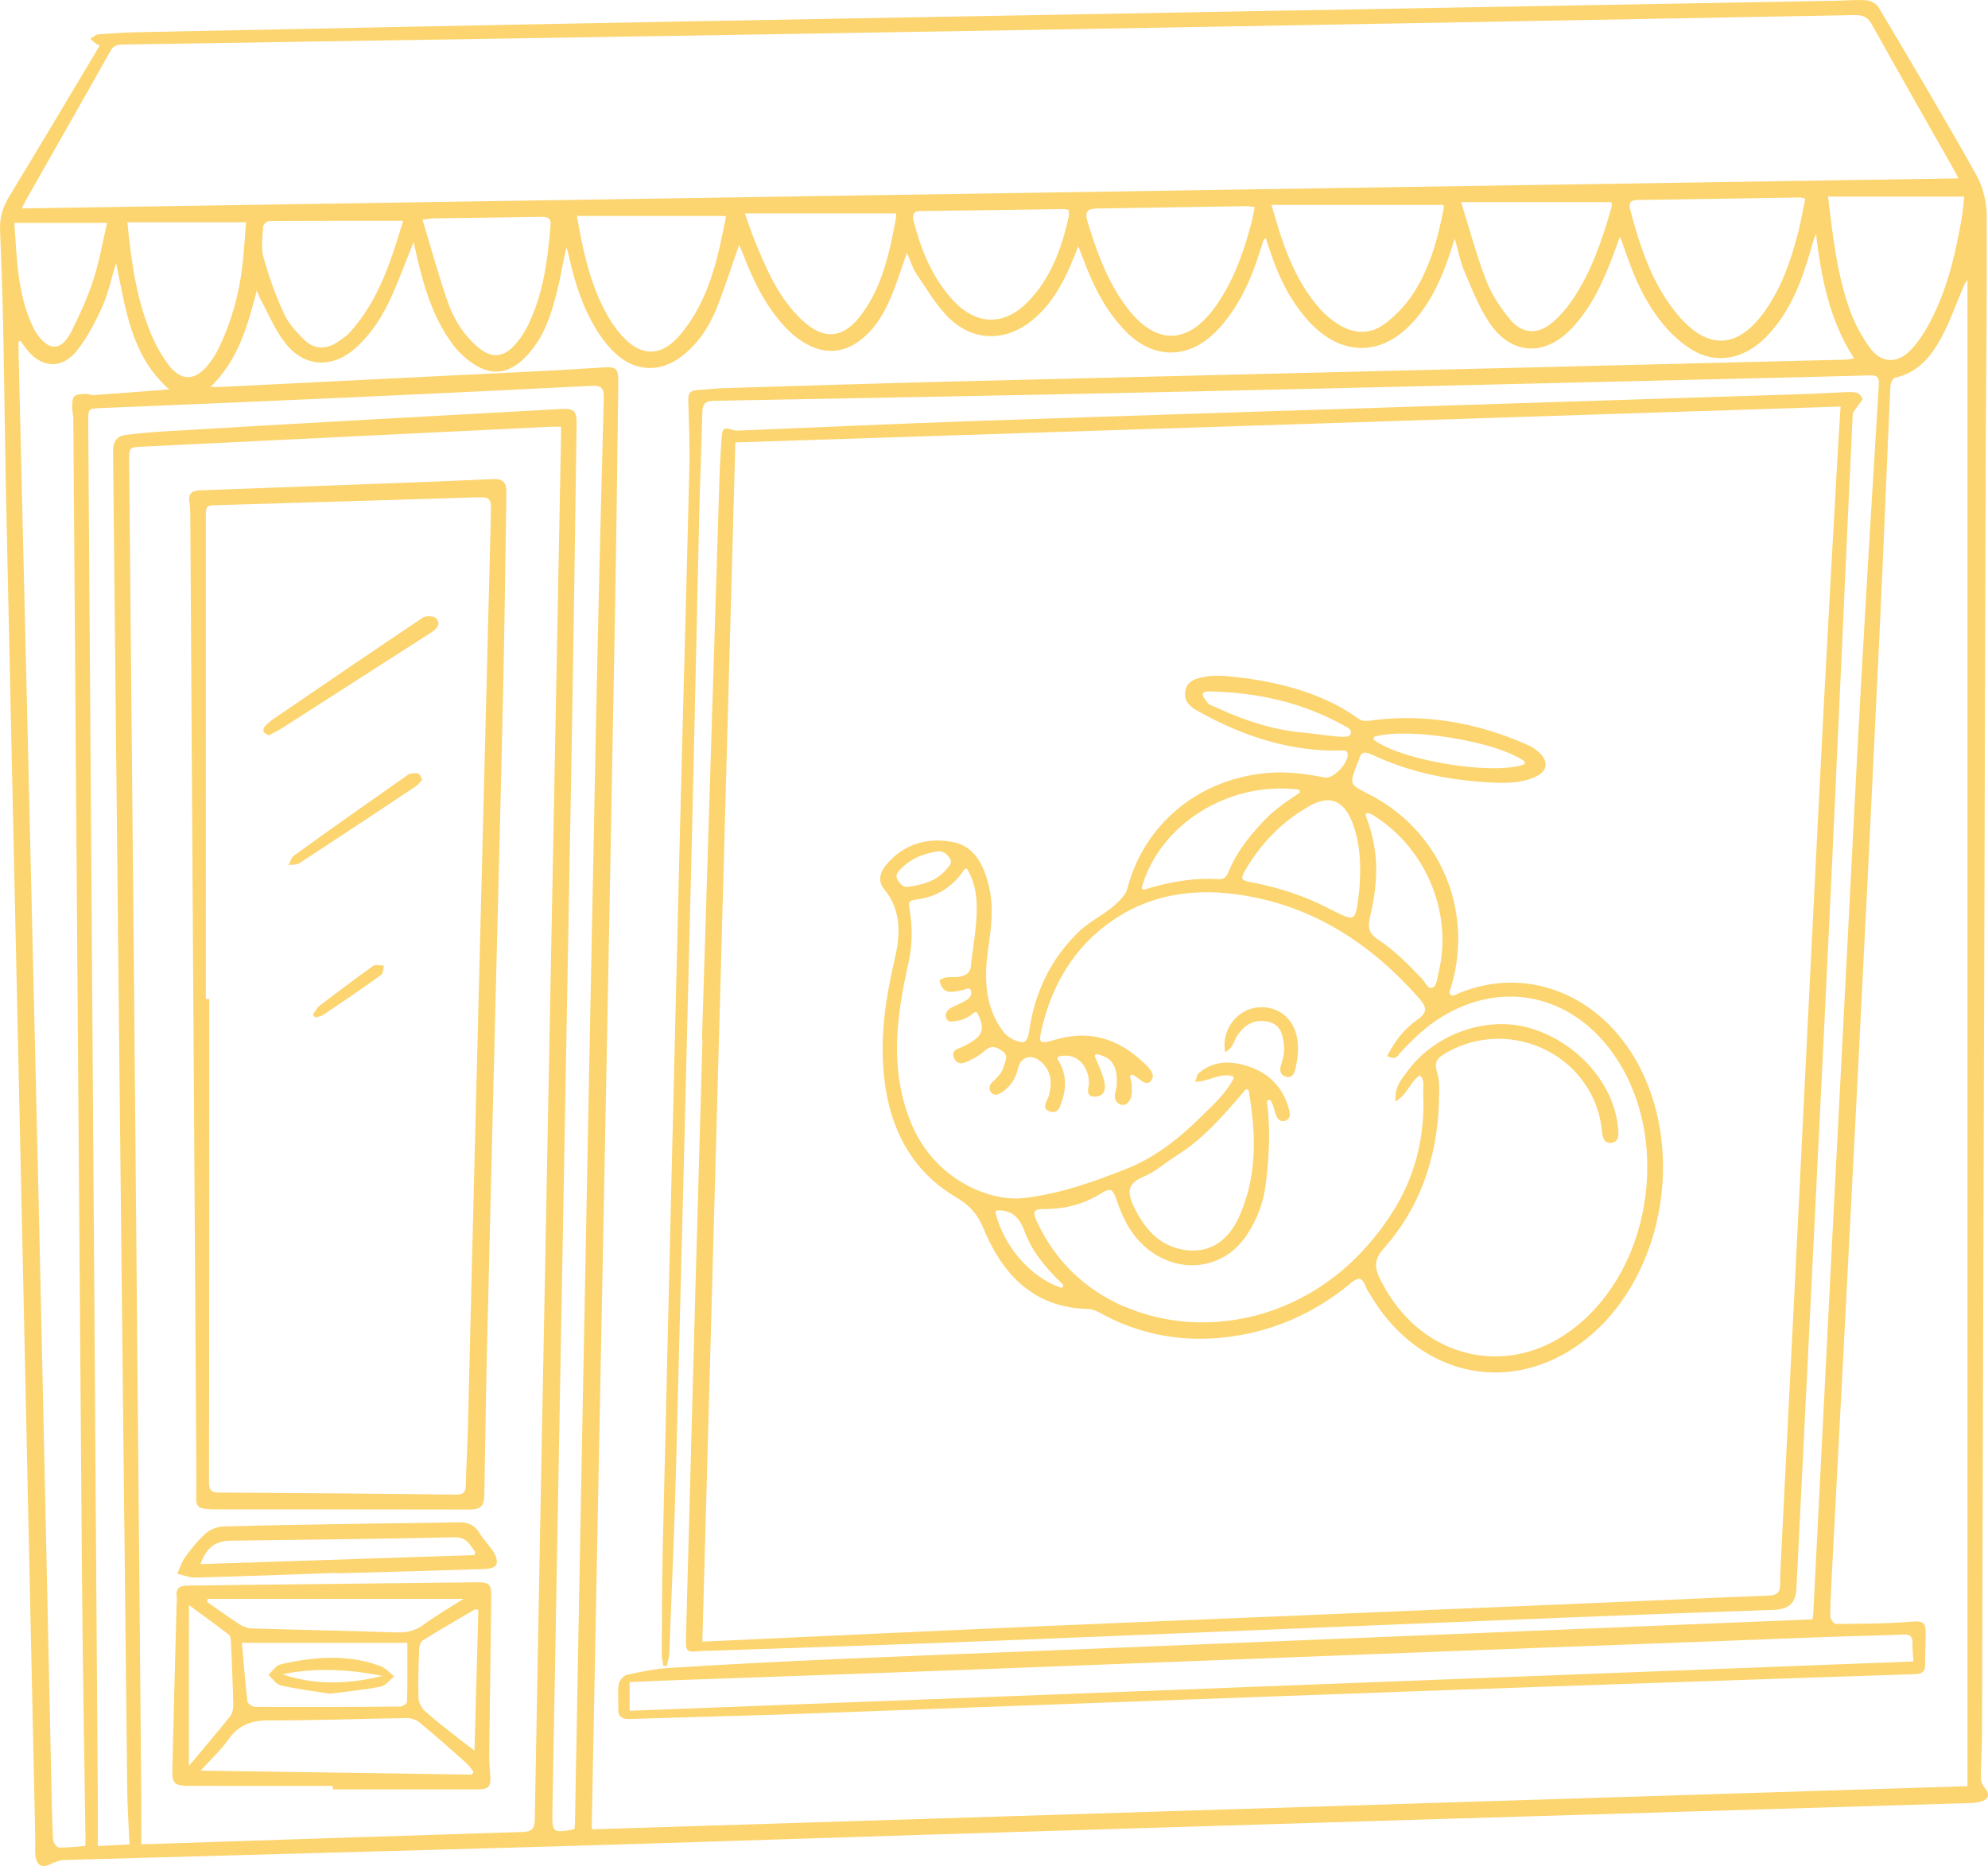 <svg viewBox="0 0 422.76 396.89" xmlns="http://www.w3.org/2000/svg" data-name="Layer 2" id="b">
  <g data-name="Layer 1" id="c">
    <path fill="#fcd570" d="M21.24,9.68c-.3-.12-.53-.16-.69-.29-.47-.36-.92-.75-1.37-1.13.57-.33,1.13-.91,1.73-.95,2.98-.24,5.96-.41,8.95-.47,38.77-.78,77.55-1.58,116.32-2.29C227.58,3.06,309,1.62,390.41.16c2.19-.04,4.38-.27,6.55-.09.9.07,2.09.74,2.54,1.5,7.03,11.85,14.09,23.69,20.81,35.71,1.42,2.54,2.17,5.79,2.18,8.72.1,16.19-.16,32.37-.21,48.56-.27,91.23-.52,182.46-.79,273.7,0,3.35-.23,6.7-.24,10.06,0,.66.38,1.43.83,1.95,1.11,1.28.87,2.44-.82,2.92-.83.23-1.72.29-2.59.32-38.18,1.16-76.36,2.29-114.54,3.45-35.7,1.08-71.4,2.17-107.1,3.27-26.16.81-52.31,1.71-78.47,2.47-34.96,1.01-69.92,1.91-104.88,2.91-1.06.03-2.17.5-3.15.98-1.39.67-2.63.24-2.92-1.43-.23-1.34-.08-2.75-.11-4.13-.97-44.84-1.94-89.68-2.91-134.51-1.1-50.23-2.22-100.47-3.3-150.7-.26-12.32-.37-24.65-.63-36.97-.14-6.71-.39-13.41-.65-20.11-.1-2.57.63-4.78,1.97-6.99,6.44-10.58,12.76-21.24,19.23-32.06h.03ZM309.4,50.68c-.38,1.16-.61,1.83-.83,2.51-1.67,5.25-3.83,10.26-7.4,14.53-6.89,8.24-15.88,8.4-23.04.41-3.51-3.91-5.86-8.5-7.59-13.43-.47-1.32-.91-2.66-1.39-4.1-.27.29-.42.38-.46.5-.24.69-.45,1.38-.67,2.08-1.76,5.76-4.18,11.21-8.08,15.87-.93,1.11-1.98,2.15-3.12,3.04-5.52,4.32-12.09,3.77-17.33-1.51-4.35-4.38-7.02-9.8-9.15-15.52-.28-.76-.59-1.52-1.04-2.67-.79,1.93-1.36,3.43-2.01,4.88-1.77,3.97-4.03,7.61-7.34,10.48-5.6,4.87-12.62,5.12-18,.01-2.84-2.7-4.86-6.28-7.1-9.57-.83-1.22-1.24-2.72-2-4.44-1,2.88-1.81,5.43-2.77,7.92-1.39,3.63-3.11,7.08-6.03,9.77-4.04,3.72-8.57,4.23-13.21,1.35-1.35-.84-2.61-1.88-3.7-3.03-4.24-4.47-6.88-9.9-9.08-15.58-.26-.68-.57-1.34-.89-2.08-1.61,4.59-2.99,8.95-4.67,13.21-1.62,4.11-4.01,7.78-7.59,10.52-4.44,3.39-9.62,3.28-13.79-.44-1.45-1.29-2.73-2.85-3.79-4.48-3.22-4.95-5.05-10.48-6.3-16.22-.15-.69-.35-1.37-.53-2.06-.78,2.8-1.13,5.55-1.77,8.23-1.36,5.62-2.94,11.18-7.29,15.39-3.11,3.01-6.41,3.69-10.13,1.54-2.01-1.16-3.86-2.91-5.23-4.8-4.01-5.52-5.94-11.97-7.45-18.54-.2-.86-.39-1.71-.68-2.97-1.66,4.14-3.02,7.82-4.61,11.39-1.85,4.15-4.23,8-7.65,11.09-4.91,4.43-10.86,4.25-14.95-.89-2.23-2.8-3.62-6.26-5.36-9.44-.32-.58-.51-1.23-.77-1.85-1.93,7.49-3.9,14.69-9.84,20.52,1.11,0,1.73.03,2.35,0,16.38-.81,32.76-1.62,49.14-2.45,10.05-.5,20.1-.92,30.13-1.58,5.1-.34,5.14-.55,5.08,4.4-.21,16.48-.42,32.96-.72,49.44-.66,36.82-1.37,73.64-2.08,110.46-.93,48.19-1.87,96.39-2.81,144.58-.01.56,0,1.12,0,1.94,97.63-3.06,195.04-6.12,292.53-9.18V59.56c-.54.58-.74,1.19-1,1.79-1.51,3.55-2.79,7.23-4.63,10.6-2.16,3.95-4.99,7.38-9.82,8.4-.43.09-.91,1.18-.94,1.82-.8,17.55-1.47,35.11-2.31,52.67-1.46,30.81-2.98,61.61-4.55,92.42-1.79,35.32-3.66,70.63-5.5,105.95-.18,3.5-.39,6.99-.44,10.49,0,.59.78,1.71,1.19,1.7,5.52-.05,11.06-.04,16.55-.51,2.07-.18,2.54.51,2.56,2.1.04,2.33-.14,4.66-.1,7,.02,1.53-.66,2.05-2.1,2.09-17.85.58-35.69,1.19-53.54,1.8-17.63.6-35.26,1.21-52.88,1.84-30.81,1.11-61.62,2.25-92.43,3.38-14.2.52-28.41,1.08-42.61,1.57-10.64.36-21.28.59-31.91.95-1.65.05-2.49-.44-2.45-2.17.04-1.75-.17-3.53.09-5.23.12-.77,1.03-1.84,1.76-2,3-.67,6.05-1.28,9.12-1.47,11.27-.7,22.55-1.3,33.84-1.8,15.58-.7,31.17-1.27,46.75-1.9,24.11-.98,48.21-1.95,72.32-2.93,19.44-.79,38.89-1.6,58.33-2.4,10.54-.43,21.08-.86,31.71-1.29.06-.31.17-.66.19-1.01.45-8.67.88-17.33,1.32-26,.95-18.71,1.88-37.43,2.84-56.14,1.09-21.26,2.19-42.52,3.29-63.79.93-17.99,1.82-35.97,2.83-53.95,1.16-20.6,2.42-41.19,3.68-61.79.09-1.45-.34-1.95-1.8-1.91-11.37.31-22.73.57-34.1.84-36.87.87-73.75,1.78-110.62,2.59-33.74.74-67.48,1.37-101.23,1.98-1.89.03-2.39.73-2.44,2.42-.19,7.22-.49,14.43-.66,21.65-.55,23.33-1.02,46.66-1.59,69.99-1.08,44.1-2.17,88.21-3.33,132.31-.35,13.27-.93,26.52-1.44,39.79-.04.99-.34,1.96-.53,2.94-.25-.02-.5-.04-.75-.06-.12-.81-.34-1.62-.34-2.43.05-7.58.05-15.17.22-22.75,1.16-49.5,2.34-99,3.56-148.5.66-26.97,1.44-53.94,2.09-80.91.12-4.86-.09-9.74-.22-14.61-.04-1.36.4-2.05,1.81-2.12,1.89-.09,3.78-.35,5.67-.41,16.39-.5,32.79-1.02,49.18-1.43,40.08-1.01,80.16-1.95,120.24-2.93,23.1-.56,46.2-1.13,69.3-1.71.52-.01,1.04-.16,1.7-.27-5.29-8.2-6.95-17.23-8.1-26.45-.45,1.03-.74,2.07-1.03,3.1-1.97,6.93-4.45,13.62-9.65,18.87-4.73,4.78-10.72,5.8-15.9,2.52-2.17-1.37-4.17-3.21-5.82-5.19-3.93-4.7-6.35-10.26-8.28-16.04-.24-.71-.52-1.41-1-2.71-.59,1.62-.94,2.63-1.32,3.63-2.16,5.76-4.64,11.36-8.94,15.9-5.75,6.07-12.88,5.69-17.53-1.24-2.24-3.34-3.72-7.22-5.32-10.96-.87-2.04-1.27-4.27-2.02-6.91l.04-.06ZM416.52,37.96c-.7-1.28-1.11-2.03-1.53-2.78-5.64-9.96-11.33-19.89-16.88-29.9-.87-1.57-1.8-2.1-3.57-2.07-64.13,1.18-128.26,2.35-192.39,3.44-58.67,1-117.33,1.9-176,2.82-1.16.02-1.98.16-2.65,1.35-5.92,10.55-11.92,21.06-17.89,31.58-.38.67-.69,1.37-.97,1.93,137.23-2.13,274.3-4.26,411.88-6.39v.02ZM30.04,392.24c.15,0,.71.02,1.28,0,26.59-.87,53.17-1.77,79.76-2.59,1.91-.06,2.6-.55,2.64-2.6.77-43.37,1.61-86.75,2.44-130.12,1.04-54.6,2.09-109.2,3.14-163.8.01-.76,0-1.52,0-2.36-1,0-1.65-.03-2.3,0-28.82,1.4-57.65,2.81-86.47,4.22-3.08.15-3.1.13-3.07,3.15.32,34.27.66,68.53.97,102.8.55,60.22,1.08,120.44,1.61,180.67.03,3.48,0,6.96,0,10.63ZM122.21,388.79c.01-.25.05-.67.06-1.1.51-27.56,1-55.12,1.53-82.68.97-50.53,1.93-101.05,2.95-151.58.46-22.96,1.03-45.93,1.65-68.89.06-2.21-.73-2.56-2.62-2.47-16.74.84-33.49,1.65-50.23,2.41-17.91.81-35.82,1.56-53.74,2.3-3.06.13-3.08.03-3.05,3.09.3,43.24.61,86.49.91,129.73.38,54.69.76,109.38,1.13,164.08.02,2.9,0,5.79,0,8.95,2.27-.11,4.63-.22,6.73-.33-.17-4.09-.44-8.01-.48-11.93-.62-55.93-1.22-111.86-1.81-167.79-.41-38.87-.78-77.73-1.2-116.6-.02-2.02.8-3.26,2.78-3.49,2.82-.34,5.65-.59,8.49-.76,14.11-.84,28.23-1.65,42.35-2.44,13.9-.78,27.8-1.55,41.7-2.3,2.69-.15,3.3.45,3.26,3.06-.34,22.97-.64,45.94-1.05,68.9-1.35,75.46-2.73,150.92-4.1,226.39-.08,4.45.06,4.56,4.48,3.77.06-.01.1-.1.28-.31h-.02ZM4.35,72.5c-.14.05-.28.09-.41.14,0,.64,0,1.28,0,1.92,1.4,59.2,2.84,118.4,4.2,177.6.97,42.07,1.84,84.14,2.76,126.21.09,4.3.17,8.6.39,12.9.03.61.78,1.66,1.23,1.68,1.86.07,3.73-.19,5.61-.32.03-.5.06-.78.05-1.07-.26-19.18-.61-38.35-.76-57.53-.64-81.68-1.22-163.35-1.83-245.03,0-.79-.27-1.57-.24-2.36.02-.81-.01-1.88.46-2.34.51-.49,1.57-.46,2.41-.52.55-.04,1.12.29,1.66.25,3.64-.24,7.27-.53,10.9-.8,1.62-.12,3.25-.26,5.19-.41-8.11-7.19-9.21-16.98-11.28-26.89-1.07,3.49-1.68,6.53-2.93,9.29-1.45,3.23-3.14,6.45-5.3,9.23-3.29,4.23-7.79,3.89-10.97-.39-.38-.52-.75-1.04-1.13-1.56h0ZM406.91,353.4c-.09-1.53-.25-2.69-.21-3.84.06-1.53-.53-1.98-2.07-1.91-4.95.24-9.91.3-14.86.48-26.65.99-53.31,1.99-79.96,3.01-34.37,1.31-68.74,2.67-103.11,3.97-22.21.84-44.43,1.59-66.64,2.38-2.02.07-4.03.2-6.17.3v6.08c90.99-3.5,181.84-6.98,273.02-10.49v.02ZM383.91,42.26c-.56-.14-.83-.27-1.11-.26-11.57.18-23.14.38-34.71.54-1.53.02-1.73.9-1.43,2.01,2.14,8.06,4.69,15.98,10.18,22.48,6.39,7.57,12.81,7.16,18.52-.93,3.41-4.84,5.34-10.32,6.85-15.96.69-2.57,1.13-5.21,1.7-7.88h0ZM388.75,41.81c1.04,8.7,1.94,16.9,4.83,24.67.98,2.63,2.4,5.17,4.04,7.46,2.36,3.3,5.74,3.5,8.58.63,1.36-1.38,2.52-3.03,3.49-4.72,4.16-7.26,6.05-15.27,7.47-23.41.27-1.54.36-3.11.54-4.63h-28.95ZM270.4,43.59c2.35,8.4,4.86,15.96,10.32,22.13,1.1,1.24,2.43,2.33,3.82,3.22,3.32,2.13,6.88,2.26,10.02-.12,2.21-1.68,4.25-3.81,5.79-6.12,3.69-5.53,5.4-11.88,6.66-18.35.06-.32-.04-.67-.05-.77h-36.56ZM266.81,44.04c-.79-.08-1.35-.2-1.91-.19-10.55.16-21.1.32-31.64.5-2.06.04-2.62.7-2,2.74,1.93,6.35,4.15,12.6,8.15,18.01,6.26,8.47,13.26,8.42,19.27-.19,3.76-5.39,5.87-11.51,7.52-17.8.25-.96.39-1.95.6-3.08h.01ZM154.4,45.94h-31.71c1.21,7.12,2.66,13.7,5.74,19.78,1.01,1.99,2.26,3.93,3.74,5.6,4.08,4.6,8.44,4.63,12.4-.03,6.18-7.27,8.08-16.24,9.84-25.35h0ZM27.09,47.27c.87,8.9,2.05,17.32,5.66,25.18.88,1.9,1.99,3.75,3.28,5.39,2.45,3.11,5.26,3.15,7.89.17,1.09-1.24,2-2.7,2.71-4.2,2.57-5.37,4.15-11.05,4.87-16.95.38-3.15.55-6.32.82-9.59h-25.24.01ZM310.71,43c1.89,6.01,3.32,11.5,5.37,16.74,1.16,2.98,3.05,5.8,5.11,8.27,2.6,3.12,5.95,3.18,9.04.5,1.52-1.32,2.89-2.89,4.03-4.55,4.12-6.03,6.43-12.85,8.42-19.8.11-.38.01-.82.01-1.16,0,0-31.98,0-31.98,0ZM85.72,46.97c-9.77,0-19.15-.02-28.52.05-.43,0-1.2.72-1.23,1.13-.12,2.17-.52,4.47.04,6.49,1.14,4.12,2.58,8.19,4.38,12.07,1,2.16,2.76,4.09,4.53,5.76,1.94,1.83,4.38,1.84,6.66.41,1.1-.69,2.19-1.49,3.05-2.45,5.97-6.73,8.56-15.04,11.09-23.46ZM190.48,45.39h-32.09c.79,2.19,1.34,3.91,2.02,5.58,2.5,6.15,5.08,12.28,10.01,16.98,4.81,4.59,9.05,4.12,12.96-1.29,4.45-6.16,5.87-13.38,7.21-20.62.05-.26-.08-.55-.1-.65h-.01ZM89.85,46.73c1.81,5.99,3.36,11.66,5.26,17.2,1.33,3.88,3.47,7.38,6.7,10.06,2.56,2.12,5.06,2.09,7.36-.3,1.14-1.19,2.14-2.6,2.89-4.07,3.46-6.83,4.41-14.26,5.02-21.77.13-1.58-.76-1.75-2.03-1.73-7.57.13-15.14.21-22.71.32-.56,0-1.12.12-2.49.28h0ZM227.24,44.66c-.41-.08-.76-.2-1.11-.19-10.12.14-20.24.31-30.37.42-1.68.02-1.77.94-1.46,2.15,1.6,6.2,3.96,12.07,8.38,16.84,5.04,5.44,11.01,5.49,16.14.07,4.77-5.03,7-11.33,8.47-17.95.09-.4-.03-.84-.06-1.34h0ZM3.05,47.4c.13,1.91.25,3.78.38,5.65.41,5.76,1.12,11.5,3.71,16.74.77,1.56,2.22,3.41,3.72,3.84,2.08.58,3.55-1.56,4.4-3.27,1.74-3.51,3.38-7.11,4.59-10.83,1.25-3.84,1.93-7.86,2.93-12.13,0,0-19.73,0-19.73,0Z"></path>
    <path fill="#fcd570" d="M149.27,221.24c1.24-39.79,2.47-79.58,3.72-119.37.09-2.84.27-5.68.45-8.52.15-2.36.45-2.54,2.63-1.86.4.13.86.1,1.29.08,16.6-.68,33.2-1.45,49.8-2.02,34.6-1.19,69.2-2.28,103.8-3.4,24.26-.79,48.51-1.56,72.77-2.34,2.84-.09,5.68-.28,8.52-.39.87-.03,1.78-.1,2.6.13.51.14,1.07.75,1.21,1.26.09.34-.55.86-.84,1.31-.44.71-1.21,1.41-1.24,2.14-1.48,31.31-2.85,62.63-4.31,93.95-1.31,27.96-2.71,55.92-4.09,83.89-1.17,23.88-2.36,47.77-3.55,71.65-.16,3.3-1.64,4.55-4.92,4.66-14.06.47-28.11,1.01-42.17,1.56-20.24.8-40.49,1.64-60.73,2.46-23.96.97-47.91,1.99-71.87,2.9-17.19.66-34.38,1.19-51.56,1.78-.58.02-1.17-.01-1.75.05-3.03.35-3.24.21-3.15-2.91.66-24.93,1.34-49.85,2.02-74.78.48-17.42.98-34.84,1.48-52.26h-.11v.03ZM149.35,349.16c1.13-.05,1.85-.08,2.58-.11,22.93-1.05,45.86-2.13,68.79-3.14,18.49-.81,36.99-1.53,55.48-2.31,23.23-.97,46.45-1.96,69.68-2.94,10.12-.43,20.24-.91,30.36-1.29,1.7-.06,2.32-.77,2.32-2.39,0-1.97.1-3.94.2-5.9.97-19.3,1.95-38.59,2.92-57.88.95-19.01,1.87-38.01,2.82-57.02,1.1-21.99,2.18-43.98,3.33-65.97.92-17.55,1.92-35.09,2.9-52.63.2-3.6.44-7.21.68-11.11-78.58,2.55-156.85,5.09-235.03,7.63-2.34,84.9-4.68,169.84-7.02,255.07h-.01Z"></path>
    <path fill="#fcd570" d="M105.42,211.29c-.63,25.58-1.28,51.17-1.88,76.75-.23,9.84-.36,19.68-.54,29.52-.05,2.87-.59,3.5-3.43,3.51-17.42,0-34.84-.07-52.26-.04-6.58.01-5.51-.15-5.54-5.57-.34-50.97-.66-101.93-.98-152.9-.11-17.65-.2-35.29-.32-52.94,0-.94-.04-1.9-.2-2.82-.3-1.75.54-2.44,2.13-2.5,16.31-.61,32.61-1.21,48.92-1.82,4.51-.17,9.02-.4,13.54-.58,2.08-.08,2.86.69,2.83,2.89-.22,14.14-.39,28.29-.7,42.43-.47,21.36-1.04,42.71-1.57,64.07h0ZM43.77,212.47h.72c0,34.27.02,68.55-.04,102.82,0,1.86.7,2.16,2.29,2.17,16.76.1,33.53.23,50.29.43,1.6.02,1.98-.57,2.02-2.01.1-4.08.35-8.16.45-12.23.46-18.08.89-36.16,1.34-54.23,1.17-46.58,2.36-93.16,3.54-139.74.1-4.02.11-4-4.02-3.87-17.92.55-35.84,1.1-53.77,1.62-2.83.08-2.82.02-2.82,2.88,0,34.05,0,68.11,0,102.16Z"></path>
    <path fill="#fcd570" d="M70.79,379.85c-10.2,0-20.4.02-30.6-.01-3.13-.01-3.61-.48-3.54-3.57.27-11.66.6-23.32.9-34.98,0-.51.12-1.03.04-1.52-.33-1.88.6-2.52,2.31-2.53,3.35-.02,6.7-.08,10.05-.12,17.19-.19,34.39-.39,51.58-.58,2.45-.03,2.97.42,2.94,2.91-.12,11.08-.3,22.16-.43,33.24-.02,1.67.1,3.35.22,5.01.17,2.26-.35,2.89-2.66,2.89-10.27.01-20.55,0-30.82,0v-.74h0ZM100.34,377.46c.12-.2.23-.41.35-.61-.46-.58-.85-1.25-1.39-1.74-3.32-2.95-6.64-5.9-10.06-8.74-.7-.58-1.8-.96-2.71-.95-9.82.14-19.65.53-29.47.5-3.68,0-6.33,1.02-8.47,4.04-1.6,2.26-3.69,4.17-5.92,6.64,19.62.29,38.64.57,57.67.85h0ZM51.45,349.43c.36,4.09.68,8.29,1.17,12.47.05.46,1.07,1.14,1.64,1.14,10.28.05,20.56.03,30.83-.06.52,0,1.46-.69,1.47-1.07.11-4.04.07-8.08.07-12.48h-35.18ZM98.54,340.07h-54.36c-.05.22-.09.44-.14.66,2.3,1.6,4.57,3.25,6.93,4.77.74.48,1.69.84,2.55.86,10.27.31,20.54.5,30.8.84,2.13.07,3.9-.29,5.67-1.58,2.72-1.99,5.66-3.69,8.55-5.54h0ZM101.73,342.39c-.35-.04-.61-.15-.75-.07-3.7,2.16-7.42,4.31-11.06,6.57-.47.29-.75,1.19-.78,1.82-.13,3.49-.26,6.98-.14,10.47.03.97.69,2.16,1.44,2.83,2.39,2.12,4.94,4.05,7.45,6.05.87.69,1.77,1.34,3.01,2.27.28-10.31.55-20.1.82-29.92v-.02ZM40.18,375.6c3.14-3.76,6.04-7.13,8.79-10.6.51-.65.65-1.76.63-2.65-.1-4.37-.29-8.73-.49-13.09-.03-.55-.11-1.31-.47-1.59-2.66-2.06-5.4-4.03-8.46-6.28v34.2h0Z"></path>
    <path fill="#fcd570" d="M71.48,334.55c-9.98.35-19.96.73-29.94.99-1.28.03-2.57-.53-3.86-.81.59-1.24,1.01-2.61,1.81-3.7,1.29-1.76,2.68-3.5,4.3-4.92.94-.82,2.41-1.39,3.66-1.43,10.05-.29,20.11-.44,30.17-.61,6.63-.11,13.27-.14,19.9-.29,1.93-.04,3.34.52,4.4,2.22.92,1.48,2.19,2.74,3.11,4.22.45.72.79,1.83.54,2.54-.19.52-1.4.93-2.18.95-10.64.35-21.27.63-31.91.93v-.08h0ZM100.89,330.77c.06-.23.12-.46.17-.69-1.14-1.44-1.75-3.17-4.37-3.11-15.86.35-31.73.51-47.59.72-3.29.04-5.16,1.41-6.47,4.99,19.5-.64,38.88-1.28,58.26-1.92h0Z"></path>
    <path fill="#fcd570" d="M57.17,156.39c-.43-.26-.95-.4-1.09-.71-.14-.31-.02-.91.22-1.16.59-.63,1.27-1.21,1.99-1.7,10.53-7.19,21.06-14.39,31.66-21.47.65-.43,2.3-.34,2.8.17,1,1.03.3,2.14-.83,2.86-10.61,6.81-21.22,13.62-31.83,20.42-.91.58-1.9,1.04-2.91,1.59h0Z"></path>
    <path fill="#fcd570" d="M89.8,165.82c-.51.54-.87,1.09-1.37,1.42-8.23,5.48-16.48,10.95-24.76,16.36-.6.39-1.54.27-2.32.39.38-.68.59-1.6,1.16-2.01,8.03-5.78,16.1-11.5,24.21-17.17.55-.39,1.47-.39,2.2-.31.29.03.52.75.88,1.32h0Z"></path>
    <path fill="#fcd570" d="M66.53,215.82c.47-.64.83-1.43,1.43-1.9,3.75-2.88,7.54-5.73,11.39-8.48.52-.37,1.52-.06,2.29-.07-.19.69-.15,1.69-.61,2.02-4.02,2.88-8.12,5.66-12.23,8.43-.49.33-1.16.41-1.74.61-.18-.2-.36-.41-.54-.61h0Z"></path>
    <path fill="#fcd570" d="M70.15,360.25c-3.96-.64-7.26-1.03-10.48-1.79-.99-.23-1.74-1.47-2.59-2.24.85-.77,1.6-1.99,2.58-2.22,2.81-.67,5.69-1.14,8.57-1.32,4.38-.27,8.74.15,12.86,1.77,1.03.4,1.82,1.4,2.73,2.12-.95.75-1.81,1.97-2.87,2.17-3.76.71-7.58,1.08-10.8,1.51ZM60.06,356.12c7.06,2.39,14.15,2.09,21.25.34-7.06-1.4-14.14-1.85-21.25-.34Z"></path>
    <path fill="#fcd570" d="M287.12,273c.82-.68,1.43-1,1.89-1,.08,0,.15,0,.22.03.44.12.84.66,1.22,1.67.2.55.52,1.04.83,1.51.12.18.24.37.35.55,5.54,9.25,14.15,15.09,23.61,16.02,9.49.95,19.12-3.07,26.41-11.04,12.89-14.11,15.8-37.46,6.76-54.31-7.99-14.89-23.66-21.15-38.12-15.2-.14.06-.29.13-.44.21-.54.27-1.01.5-1.39.14-.37-.35-.2-.79.02-1.36.07-.17.13-.34.18-.51,4.72-16.32-2.48-33.08-17.52-40.76-2.07-1.06-3.21-1.64-3.5-2.39s.16-1.94.98-4.1c.03-.07.07-.15.11-.22.07-.12.14-.26.18-.42.23-.95.52-1.45.91-1.64.43-.2,1.1-.08,2.11.4,6.97,3.27,14.65,5.15,23.5,5.75,3.32.23,7.1.48,10.62-.89,1.95-.76,2.5-1.79,2.61-2.52.11-.73-.09-1.88-1.72-3.19-.68-.55-1.36-.98-2.03-1.27-11.16-4.96-22.42-6.71-33.47-5.2-1.01.13-1.73.18-2.57-.42-7.85-5.62-16.82-7.53-23.75-8.57-.59-.06-1.16-.12-1.72-.19-2.72-.31-5.24-.6-7.83,0-1.28.29-3.21.74-3.52,3-.3,2.16,1.13,3.27,2.41,4,10.4,5.89,20.29,8.71,30.33,8.56.12,0,.24,0,.37-.02.72-.04,1.17-.03,1.38.51.26.7-.24,1.97-1.24,3.17-.96,1.14-2.43,2.23-3.41,2.08-3.52-.65-7.62-1.31-11.85-1.01-14.8,1.04-26.7,10.72-30.31,24.65-.24.92-.78,1.53-1.46,2.3-1.37,1.54-3.09,2.68-4.77,3.78-1.39.92-2.83,1.86-4.06,3.05-5.82,5.59-9.37,12.7-10.58,21.13-.18,1.27-.5,2.01-.98,2.27-.6.32-1.58-.06-2.54-.52-.85-.4-1.53-.97-2.13-1.8-4.08-5.58-3.83-11.99-3.05-17.53.6-4.24,1.21-8.61.19-12.96-.95-4.04-2.71-8.79-7.91-9.69-5.65-.99-10.48.7-13.97,4.87-1.54,1.84-1.71,3.66-.48,5.15,3.98,4.81,3.36,10.36,2.23,15.16-2.08,8.78-2.84,16.01-2.39,22.74.85,12.79,6.04,22.1,15.45,27.66,2.97,1.76,4.62,3.63,5.88,6.69,4.65,11.25,11.91,16.84,22.2,17.09,1.1.03,2.03.54,2.93,1.03l.33.18c4.8,2.57,9.94,4.19,15.27,4.82,3.85.46,7.86.4,11.92-.16,9.31-1.29,17.83-5.07,25.31-11.24v-.03ZM292.38,156.66c7.23-2.02,25.89,1.05,31.71,5.2.13.09.2.25.18.41-.02.16-.13.29-.28.35-1.54.54-3.76.78-6.33.78-8.52,0-20.93-2.64-25.41-5.98-.13-.1-.2-.26-.17-.42s.15-.29.31-.34h0ZM290.5,173.09c.1-.12.26-.18.41-.15.56.1,1.01.39,1.53.73l.12.08c10.91,7.08,16.4,20.71,13.35,33.17h0c-.06.24-.11.5-.16.77-.21,1.06-.42,2.16-1.21,2.42-.08.02-.15.03-.23.03-.53,0-.93-.58-1.38-1.24-.22-.32-.44-.64-.69-.9-3.05-3.16-5.84-5.96-9.2-8.17-1.85-1.22-2.28-2.45-1.69-4.88,2-8.28,1.72-14.69-.92-21.44-.06-.15-.03-.31.07-.43h0ZM285.8,156.72c-.22,0-.44,0-.65-.03h-.15c-1.64-.1-3.3-.32-4.91-.53-.68-.09-1.34-.18-1.99-.25-6.29-.44-12.59-2.23-19.86-5.61-.13-.06-.27-.12-.41-.17l.16-.4-.16.4c-.43-.17-.74-.31-.92-.53l-.1-.13c-.81-.98-1.08-1.45-1.04-1.8.12-.65,1.03-.62,1.76-.6h.21c2.27.07,4.51.23,6.65.48,7.77.92,14.7,3.1,21.2,6.65l.24.13c.76.4,1.61.86,1.44,1.63-.14.62-.8.74-1.46.74v.02ZM282.91,170.25c.32.04.64.11.93.22,1.5.54,2.72,1.94,3.63,4.18,1.98,4.92,1.93,10.11,1.61,14.54v.02c-.43,3.75-.66,5.43-1.41,5.84-.13.07-.28.1-.47.1-.83,0-2.24-.7-4.65-1.94-5.07-2.61-10.51-4.44-16.64-5.59-1.23-.23-1.56-.45-1.69-.72-.14-.27,0-.79.44-1.55,3.55-6.14,8.25-10.85,13.99-14.01,1.58-.87,3.02-1.24,4.27-1.09h0ZM242.83,188.67c3.85-13.38,18.43-22.5,33.17-20.75.18.02.36.16.4.33.04.18,0,.36-.15.46-2.73,1.8-5.17,3.47-7.23,5.61-2.56,2.66-5.75,6.29-7.65,10.84-.5,1.2-.9,1.92-2.25,1.83-4.83-.31-9.84.39-15.75,2.2-.04,0-.08.02-.13.02-.11,0-.22-.04-.3-.12-.11-.11-.16-.27-.11-.43h0ZM190.9,187.13c-.42-.67-.32-1.23.38-2.01,1.99-2.22,4.67-3.54,8.19-4.04.17-.02.33-.02.49,0,1.05.12,1.78,1.08,2.12,1.64.45.74-.13,1.4-.7,2.04l-.2.22c-2.18,2.56-5.26,3.27-8.27,3.66h-.02c-.98,0-1.43-.6-2.01-1.5h.02ZM226.05,273.67c-.08.13-.22.21-.37.21-.05,0-.09,0-.14-.02-6.35-2.17-12.04-8.7-13.84-15.88-.03-.13,0-.26.08-.37.08-.1.2-.17.33-.17,2.91-.06,4.6,1.27,5.77,4.45,1.39,3.78,3.82,7.15,8.09,11.25.15.14.17.36.07.53h0ZM238.99,277.88c-8.4-3.7-14.59-9.73-18.43-17.94-.72-1.55-.65-2.02-.48-2.29.23-.35.88-.51,1.91-.5,4.58.06,8.77-1.12,12.44-3.49.64-.41,1.15-.59,1.54-.55.06,0,.13.02.2.04.45.16.81.7,1.15,1.7,1.2,3.57,2.76,7.28,6.06,10.23,3.39,3.04,7.73,4.47,11.89,3.92,4.02-.52,7.53-2.78,9.89-6.35,2.17-3.29,3.51-6.85,3.98-10.58.6-4.67,1.17-10.89.3-17.66-.03-.2.09-.39.27-.46s.4,0,.51.16c.4.6.59,1.26.78,1.96.09.31.17.62.27.91.28.82.77,1.73,1.98,1.42.84-.22,1.2-.93.97-1.96-.96-4.39-3.73-7.69-7.78-9.27-4.8-1.87-8.6-1.49-11.6,1.17-.2.18-.27.44-.36.77-.05.18-.1.37-.18.58l-.15.42.45-.03c1.03-.07,2.01-.39,2.96-.69,1.4-.45,2.86-.92,4.45-.53.13.03.24.12.29.24.05.12.05.26-.01.38-1.52,2.86-3.84,5.1-6.09,7.27-.47.45-.92.89-1.37,1.33-4.89,4.85-10.11,8.47-15.11,10.45-6.72,2.67-13.96,5.35-22.02,6.29-7,.81-19.11-3.72-24.1-16.33-4.23-10.69-3.22-21.21-.4-33.73.82-3.64.89-7.33.23-11.3-.15-.89-.18-1.36.02-1.63.12-.16.39-.37,1.41-.5,4.35-.55,7.78-2.7,10.19-6.37.08-.13.21-.21.37-.19.15,0,.29.09.36.22,2.21,3.9,2.08,7.99,1.75,11.85-.13,1.49-.34,3-.54,4.45-.19,1.36-.38,2.74-.51,4.11-.13,1.33-.69,1.91-2.25,2.31-.5.13-1.03.12-1.59.12-.9,0-1.84-.02-2.68.57l-.16.11.04.19c.62,2.74,2.48,2.36,3.98,2.06l.09-.02c.21-.04.42-.08.63-.12.23-.04.45-.12.68-.2l.09-.03c.34-.13.56-.2.76-.15.06.02.12.04.17.08.08.07.16.18.22.33.31.76-.08,1.56-1.04,2.14-.57.34-1.17.62-1.81.91-.41.19-.78.36-1.15.54-1.37.69-1.46,1.54-1.29,2.14.26.94.9,1.01,1.85.82.17-.03.29-.06.41-.07,1.61-.18,2.87-1.04,3.78-1.78.1-.08.23-.11.36-.08s.23.11.29.23c.87,1.74,1.12,2.94.81,3.89-.35,1.11-1.51,2.07-3.89,3.23-.16.08-.35.15-.54.22-.61.22-1.23.44-1.46.99-.15.36-.09.79.16,1.32.71,1.45,1.92,1.03,3.09.48l.19-.09c1.25-.58,2.31-1.26,3.14-2.01,1.21-1.09,2.13-1.11,3.67-.08,1.27.86,1.01,1.6.65,2.64-.09.25-.18.51-.25.77-.34,1.3-1.22,2.16-2.16,3.07l-.24.23c-.7.69-.81,1.53-.27,2.18.33.4.91.85,2.16.07,1.86-1.17,3.07-2.94,3.59-5.24.25-1.12.89-1.9,1.78-2.2.94-.32,2.03-.03,2.99.79,2.14,1.83,2.67,4.24,1.66,7.59-.06.2-.17.42-.28.65-.27.56-.57,1.17-.34,1.7.15.33.48.58,1,.73,1.53.45,2.03-.71,2.43-2.05l.14-.44c1.04-3.11.72-5.99-.96-8.58-.08-.12-.09-.26-.04-.39s.16-.23.29-.26c1.4-.37,2.74-.2,3.85.5,1.53.96,2.46,2.8,2.56,5.06,0,.21-.04.49-.1.78-.12.65-.26,1.36.15,1.82.28.31.73.43,1.38.38.72-.06,1.25-.32,1.58-.79.45-.64.48-1.62.09-2.99-.39-1.38-.96-2.68-1.57-4.05l-.26-.59c-.06-.15-.04-.32.06-.44.1-.12.26-.18.42-.15,3.19.66,4.39,2.61,4.13,6.73-.02.29-.1.6-.18.93-.24.93-.54,2.08.72,2.92.4.27,1.23.24,1.59-.06,1.23-1.02,1.14-2.43,1.06-3.67,0-.19-.02-.38-.03-.57,0-.28-.09-.55-.16-.8-.08-.28-.14-.5-.14-.7,0-.15.07-.28.19-.36s.27-.09.41-.04c.1.04.23.12.42.25.08.05.15.1.22.14.19.12.4.28.61.44.63.5,1.23.96,1.84.89.29-.04.54-.19.74-.46.97-1.25-.06-2.42-1.3-3.61l-.09-.09c-5.73-5.51-11.98-7.15-19.13-5-2.33.7-2.63.48-2.8.36-.03-.02-.06-.05-.09-.08-.18-.24-.32-.66.25-2.99,2.53-10.43,8-18.35,16.26-23.53,6.99-4.39,15.32-5.99,24.76-4.77,14.8,1.95,27.52,9.1,38.89,21.86,1.02,1.14,1.63,2.01,1.53,2.83-.08.67-.63,1.34-1.73,2.1-2.46,1.72-4.54,4.19-6.17,7.36l-.13.26.25.14c1.26.68,1.86.07,2.37-.62.11-.15.18-.25.27-.34,2.39-2.56,5.33-5.48,9.01-7.67,12.02-7.17,25.57-4.85,34.53,5.92,6.81,8.18,9.92,19.74,8.54,31.72-1.38,12-7.06,22.57-15.59,29.01-5.01,3.79-10.69,5.76-16.41,5.76-1.83,0-3.67-.2-5.49-.61-7.86-1.77-14.47-7.12-18.62-15.08-1.4-2.68-2.07-4.51.41-7.29,7.46-8.38,11.41-18.99,11.74-31.53v-.45c.07-1.87.12-3.81-.43-5.55-.75-2.36.35-3.17,2.24-4.23,6.61-3.68,14.58-3.77,21.32-.22,6.52,3.43,10.82,9.76,11.49,16.94.08.86.22,1.82.82,2.31.31.25.68.34,1.14.29,1.66-.18,1.65-1.64,1.5-2.98l-.03-.31c-.89-9.52-8.94-18.44-19.12-21.23-8.97-2.45-19.68,1.35-25.47,9.04l-.39.51c-1.14,1.47-2.39,3.07-2.34,5.64v.56l.47-.33c1.12-.81,1.84-1.85,2.53-2.85.58-.84,1.13-1.62,1.87-2.22.1-.08.22-.11.34-.09s.23.09.29.2c.52.86.47,1.78.42,2.76-.02.37-.04.8-.02,1.2.38,8.66-1.7,16.96-6.01,24-14.64,23.91-40.09,28.58-57.66,20.84v.06ZM240.37,252.63c.35-.96,1.33-1.76,2.99-2.44,1.56-.65,2.98-1.67,4.34-2.67.78-.57,1.57-1.14,2.37-1.64,5.53-3.43,9.77-8.19,14.74-14.05.11-.13.28-.18.44-.14s.28.18.31.34c1.86,10.96,1.32,18.81-1.82,26.24-2.14,5.07-5.59,7.72-10.04,7.72-.46,0-.93-.03-1.41-.09-4.72-.58-8.18-3.34-10.91-8.7-1.09-2.15-1.39-3.51-1-4.57h0Z"></path>
    <path fill="#fcd570" d="M273.62,229.05s.1.02.15.02c.54.07,1.3-.04,1.68-1.63.49-2.1.9-4.61.24-7.33-.98-4.05-4.57-6.43-8.73-5.77-4.12.65-7.09,4.79-6.48,9.03l.06.45.38-.25c.91-.59,1.29-1.43,1.65-2.24.18-.39.34-.76.56-1.08,1.42-2.1,3.04-3.1,5.06-3.1.34,0,.69.03,1.06.09,2.74.44,3.46,2.15,3.79,4.95.17,1.49-.13,2.84-.64,4.4-.22.67-.19,1.26.07,1.7.16.26.48.61,1.15.73v.03Z"></path>
  </g>
</svg>